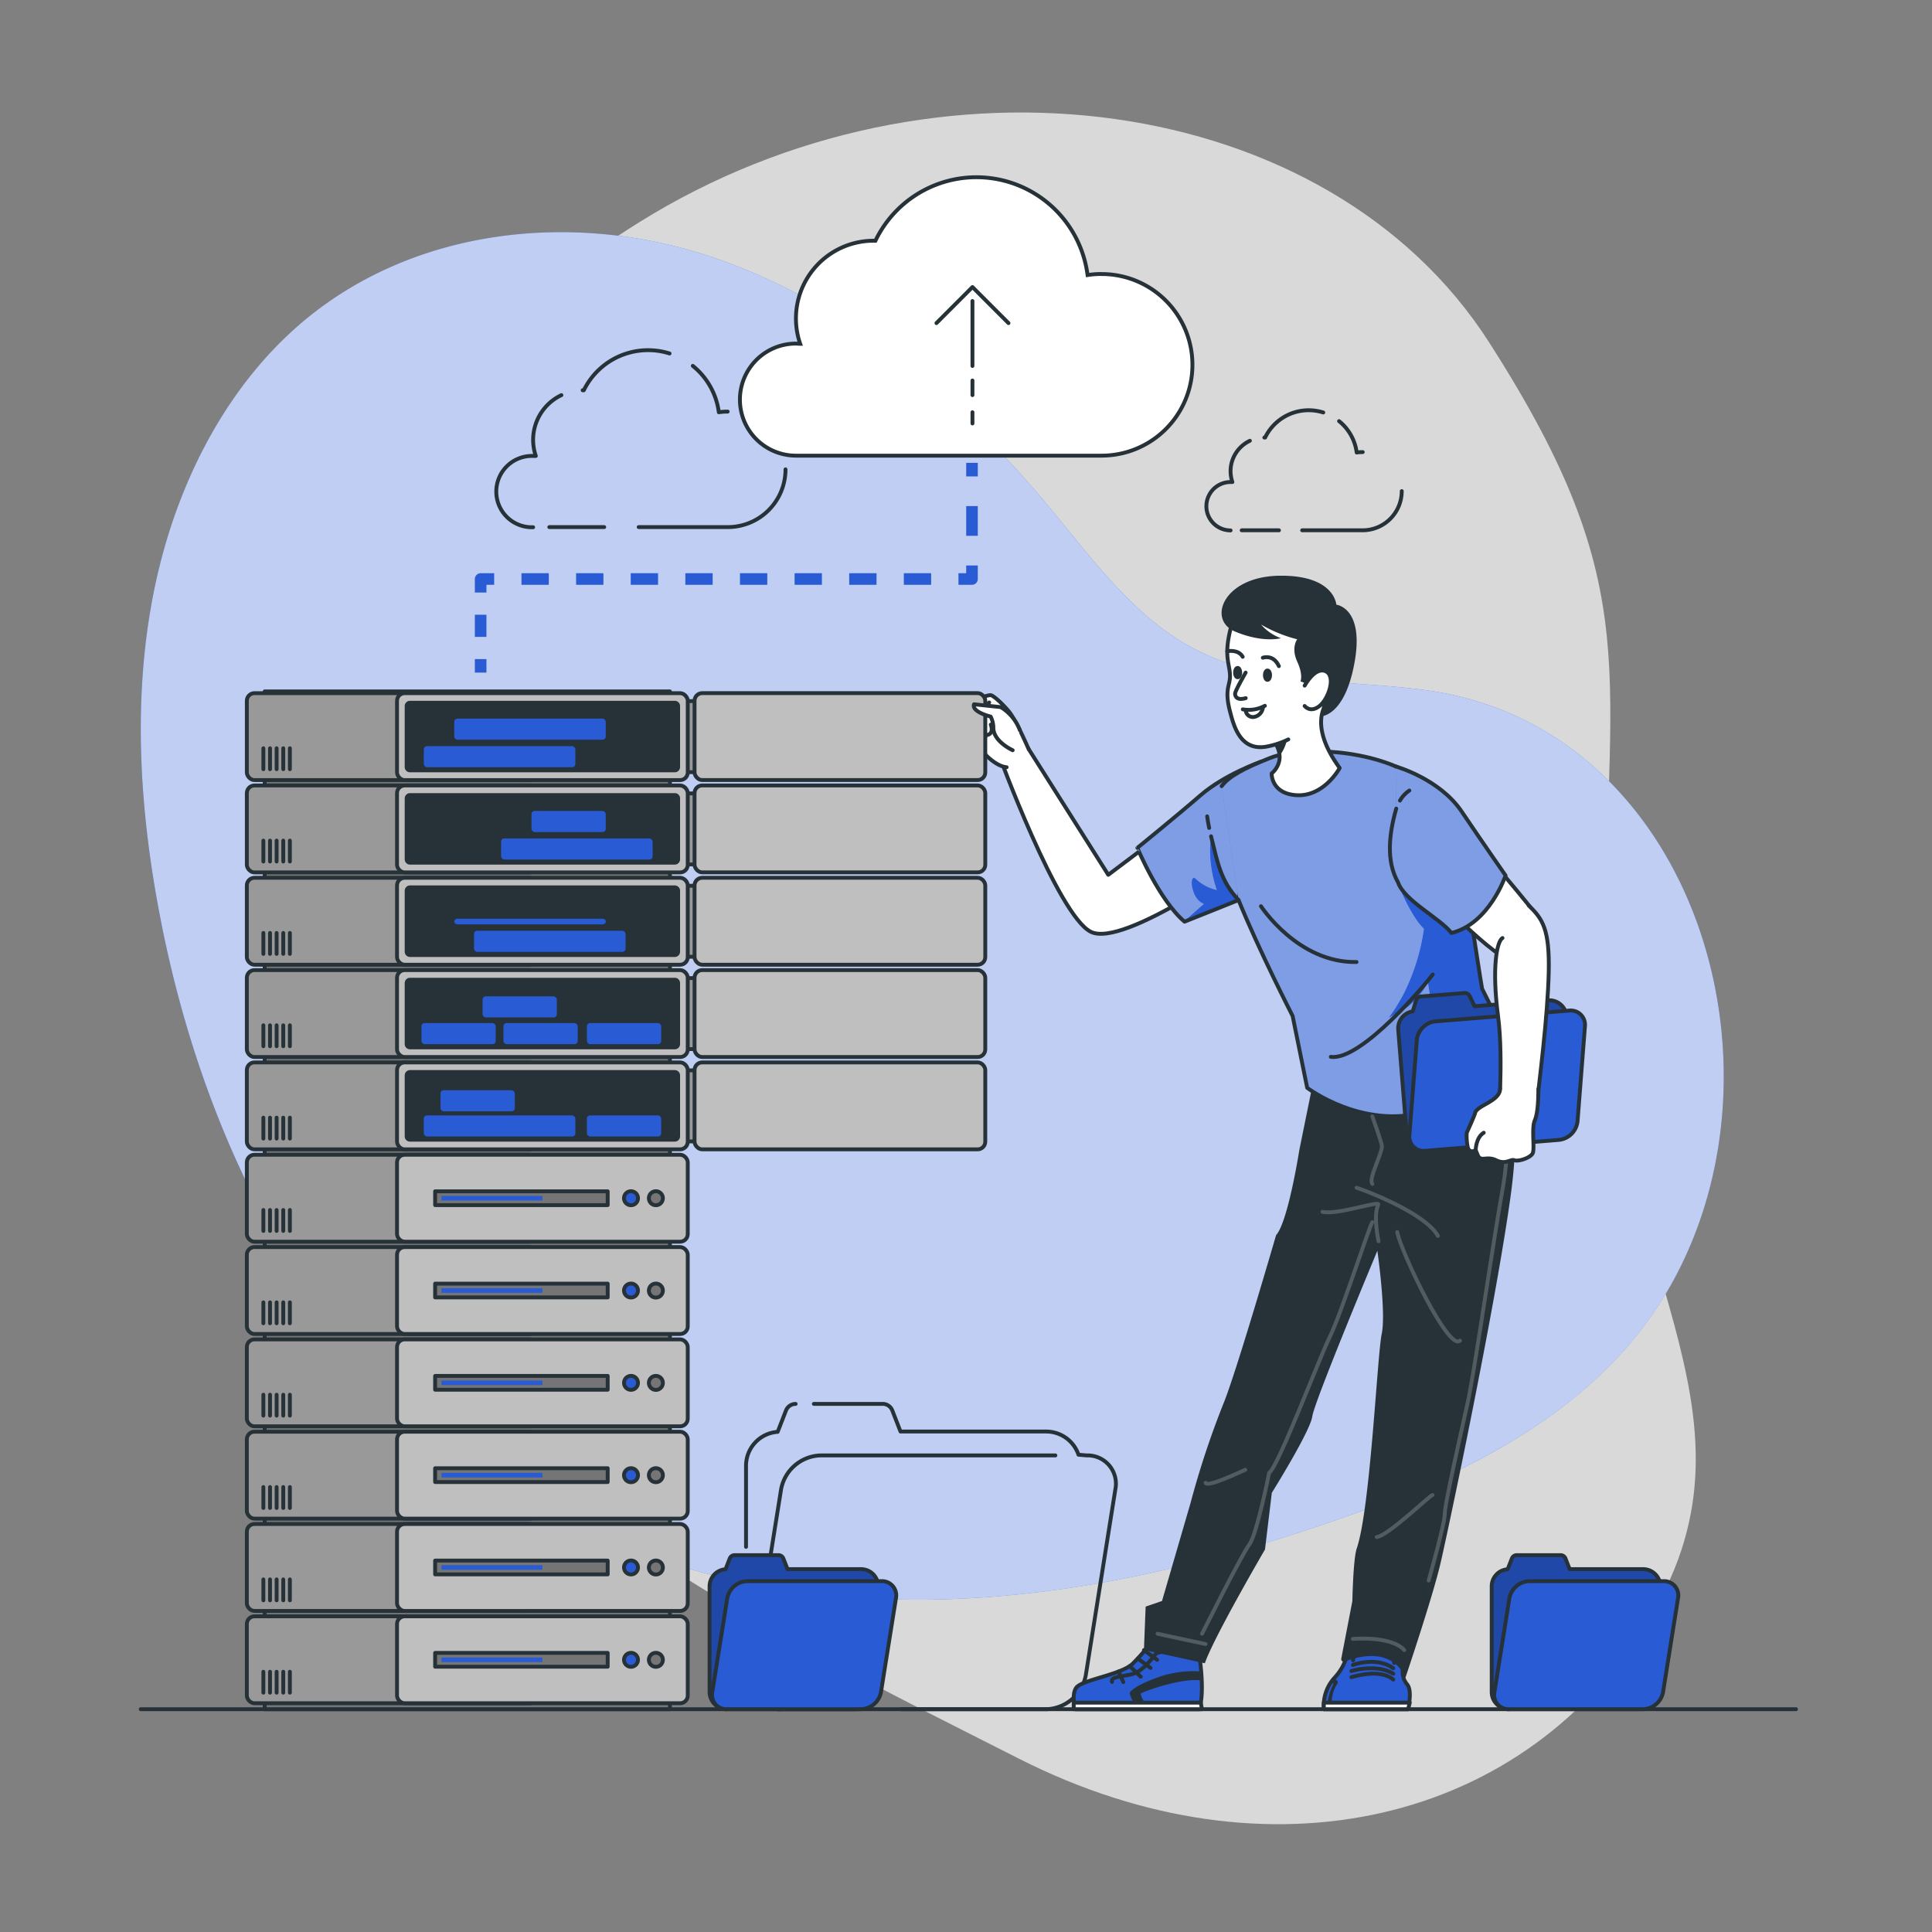 <svg xmlns="http://www.w3.org/2000/svg" xmlns:xlink="http://www.w3.org/1999/xlink" viewBox="0 0 500 500"><rect x="0" y="0" width="500" height="500" fill="#808080" stroke="none"/><defs><clipPath id="freepik--clip-path--inject-14"><path d="M390.5,442.34a4.45,4.45,0,0,1-4.45-4.45V410.54a4.44,4.44,0,0,1,4.13-4.42l1.09-2.78a1.35,1.35,0,0,1,1.26-.87h11.36a1.35,1.35,0,0,1,1.26.87l1.07,2.75h19a4.45,4.45,0,0,1,4.22,3" style="fill:#285bd4;stroke:#263238;stroke-linecap:round;stroke-linejoin:round"></path></clipPath><clipPath id="freepik--clip-path-2--inject-14"><path d="M188.09,442.34a4.45,4.45,0,0,1-4.45-4.45V410.54a4.43,4.43,0,0,1,4.13-4.42l1.08-2.78a1.38,1.38,0,0,1,1.27-.87h11.36a1.35,1.35,0,0,1,1.26.87l1.07,2.75h19a4.45,4.45,0,0,1,4.22,3" style="fill:#285bd4;stroke:#263238;stroke-linecap:round;stroke-linejoin:round"></path></clipPath><clipPath id="freepik--clip-path-3--inject-14"><path d="M326.34,197.12s-9.38,3.27-15.67,8.72-16.32,13.59-16.32,13.59S300,233,306.56,238.53l14-5.6Z" style="fill:#285bd4;stroke:#263238;stroke-linecap:round;stroke-linejoin:round"></path></clipPath><clipPath id="freepik--clip-path-4--inject-14"><path d="M320.53,232.93c5.45,13.34,14,30,14,30l3.77,18.59s14.16,10.79,30.4,6.26c19-5.3,22.11-17.33,22.11-17.33l-7.24-14.56c-2.48-14-5.72-47-16.87-54.59s-30.29-8.2-38-5.14c-6.87,2.72-10.68,4.79-12.55,7.3" style="fill:#285bd4;stroke:#263238;stroke-linecap:round;stroke-linejoin:round"></path></clipPath><clipPath id="freepik--clip-path-5--inject-14"><path d="M361.35,209.26c-1.88,6.55-2.67,13.6.46,19.09,1.57,4.7,10.7,9.18,13.83,13.1,9.83-2.4,14-14.88,14-14.88S384,218.5,378.26,210s-17.08-11.65-17.08-11.65" style="fill:#285bd4;stroke:#263238;stroke-linecap:round;stroke-linejoin:round"></path></clipPath><clipPath id="freepik--clip-path-6--inject-14"><path d="M368.85,297.83a4.45,4.45,0,0,1-4.79-4.08l-2.2-27.27a4.45,4.45,0,0,1,3.76-4.74l.86-2.85a1.36,1.36,0,0,1,1.19-1L379,257a1.35,1.35,0,0,1,1.33.76l1.29,2.65,19-1.52a4.46,4.46,0,0,1,4.45,2.67" style="fill:#285bd4;stroke:#263238;stroke-linecap:round;stroke-linejoin:round"></path></clipPath></defs><g id="freepik--background-simple--inject-14"><path d="M67.93,167.09s-27.88,72,11.3,144.5S199.11,422.39,263.7,455.14s131.66,16.8,163.53-36.84-11.84-91.93-11.9-168.42,11.45-96.74-30-161.36-143.06-78.93-219.9-31S67.93,167.09,67.93,167.09Z" style="fill:#fff;opacity:0.7"></path><path d="M66.52,95.24a98.56,98.56,0,0,1,11-11.2C106,59.38,146.67,54.68,181.83,65.74s65.26,36.15,89.62,65.39c11.13,13.37,21.71,28.08,36.61,36.25,19.21,10.54,41.46,8.33,62.23,11.43C445.81,190.09,470.42,296,418.82,351.12c-20.34,21.72-48.73,34-75.65,43.17-37.28,12.74-76.28,21.09-115.39,19.53s-78.48-13.5-110-38.31C76.53,343,51.73,290.84,41.4,237.21c-5.23-27.13-7.08-55.37-1.9-82.52C43.67,132.87,52.68,111.75,66.52,95.24Z" style="fill:#285bd4"></path><path d="M370.29,178.81c-20.77-3.1-43-.89-62.23-11.43-14.9-8.17-25.48-22.88-36.61-36.25C247.09,101.89,217,76.8,181.83,65.74S106,59.38,77.51,84a98.56,98.56,0,0,0-11,11.2c-13.84,16.51-22.85,37.63-27,59.45-5.18,27.15-3.33,55.39,1.9,82.52C51.73,290.84,76.53,343,117.8,375.51c31.5,24.81,70.86,36.75,110,38.31s78.11-6.79,115.39-19.53c26.92-9.2,55.31-21.45,75.65-43.17C470.42,296,445.81,190.09,370.29,178.81Z" style="fill:#fff;opacity:0.7"></path></g><g id="freepik--Floor--inject-14"><line x1="36.42" y1="442.34" x2="464.8" y2="442.34" style="fill:none;stroke:#263238;stroke-linecap:round;stroke-linejoin:round"></line></g><g id="freepik--Line--inject-14"><line x1="251.55" y1="119.79" x2="251.55" y2="123.29" style="fill:none;stroke:#285bd4;stroke-linejoin:round;stroke-width:3px"></line><line x1="251.55" y1="130.98" x2="251.55" y2="142.51" style="fill:none;stroke:#285bd4;stroke-linejoin:round;stroke-width:3px;stroke-dasharray:7.685,7.685"></line><polyline points="251.55 146.35 251.55 149.85 248.05 149.85" style="fill:none;stroke:#285bd4;stroke-linejoin:round;stroke-width:3px"></polyline><line x1="240.98" y1="149.85" x2="131.42" y2="149.85" style="fill:none;stroke:#285bd4;stroke-linejoin:round;stroke-width:3px;stroke-dasharray:7.068,7.068"></line><polyline points="127.89 149.85 124.39 149.85 124.39 153.35" style="fill:none;stroke:#285bd4;stroke-linejoin:round;stroke-width:3px"></polyline><line x1="124.39" y1="159.09" x2="124.39" y2="167.7" style="fill:none;stroke:#285bd4;stroke-linejoin:round;stroke-width:3px;stroke-dasharray:5.74,5.74"></line><line x1="124.39" y1="170.57" x2="124.39" y2="174.07" style="fill:none;stroke:#285bd4;stroke-linejoin:round;stroke-width:3px"></line></g><g id="freepik--Clouds--inject-14"><line x1="142.16" y1="136.41" x2="156.37" y2="136.41" style="fill:none;stroke:#263238;stroke-linecap:round;stroke-linejoin:round"></line><path d="M145.29,102.26A12.8,12.8,0,0,0,138.67,118c-.23,0-.46,0-.7,0a9.23,9.23,0,1,0,0,18.45" style="fill:none;stroke:#263238;stroke-linecap:round;stroke-linejoin:round"></path><path d="M173.28,91.48A18.52,18.52,0,0,0,151.09,101h-.3" style="fill:none;stroke:#263238;stroke-linecap:round;stroke-linejoin:round"></path><path d="M188.32,106.52a15.72,15.72,0,0,0-2.29.17,18.47,18.47,0,0,0-6.73-12" style="fill:none;stroke:#263238;stroke-linecap:round;stroke-linejoin:round"></path><path d="M165.29,136.41h23a14.94,14.94,0,0,0,15-14.94" style="fill:none;stroke:#263238;stroke-linecap:round;stroke-linejoin:round"></path><line x1="321.35" y1="137.24" x2="330.99" y2="137.24" style="fill:none;stroke:#263238;stroke-linecap:round;stroke-linejoin:round"></line><path d="M323.47,114.07a8.7,8.7,0,0,0-5,7.86,8.83,8.83,0,0,0,.47,2.82,3.59,3.59,0,0,0-.47,0,6.26,6.26,0,1,0,0,12.52" style="fill:none;stroke:#263238;stroke-linecap:round;stroke-linejoin:round"></path><path d="M342.46,106.75a12.7,12.7,0,0,0-3.77-.58,12.54,12.54,0,0,0-11.28,7.07h-.2" style="fill:none;stroke:#263238;stroke-linecap:round;stroke-linejoin:round"></path><path d="M352.67,117a11.46,11.46,0,0,0-1.56.11,12.46,12.46,0,0,0-4.56-8.12" style="fill:none;stroke:#263238;stroke-linecap:round;stroke-linejoin:round"></path><path d="M337,137.24h15.63a10.14,10.14,0,0,0,10.14-10.14" style="fill:none;stroke:#263238;stroke-linecap:round;stroke-linejoin:round"></path><path d="M285.06,70.91a23.74,23.74,0,0,0-3.6.27,29,29,0,0,0-54.9-8.88c-.16,0-.31,0-.47,0a20.12,20.12,0,0,0-19,26.68c-.36,0-.73-.06-1.1-.06a14.5,14.5,0,0,0,0,29h79.11a23.49,23.49,0,0,0,0-47Z" style="fill:#fff;stroke:#263238;stroke-miterlimit:10"></path><line x1="251.67" y1="94.71" x2="251.67" y2="77.9" style="fill:none;stroke:#263238;stroke-linecap:round;stroke-linejoin:round"></line><polyline points="261 83.62 251.67 74.29 242.35 83.62" style="fill:none;stroke:#263238;stroke-linecap:round;stroke-linejoin:round"></polyline><line x1="251.67" y1="98.47" x2="251.67" y2="102.26" style="fill:none;stroke:#263238;stroke-linecap:round;stroke-linejoin:round"></line><line x1="251.67" y1="106.69" x2="251.67" y2="109.59" style="fill:none;stroke:#263238;stroke-linecap:round;stroke-linejoin:round"></line></g><g id="freepik--Folders--inject-14"><path d="M221.7,442.34H201.89a7.33,7.33,0,0,1-7.42-8.8l7.67-48.08a10.73,10.73,0,0,1,10.23-8.8h60.76" style="fill:none;stroke:#263238;stroke-linecap:round;stroke-linejoin:round"></path><path d="M210.63,363.32h17.8a2.69,2.69,0,0,1,2.5,1.71l2.12,5.45h37.7a8.83,8.83,0,0,1,8.36,6l2.12.18a7.33,7.33,0,0,1,7.42,8.8L281,433.54a10.75,10.75,0,0,1-10.23,8.8H233.18" style="fill:none;stroke:#263238;stroke-linecap:round;stroke-linejoin:round"></path><path d="M193.07,400.32v-21a8.8,8.8,0,0,1,8.19-8.76l2.15-5.52a2.68,2.68,0,0,1,2.5-1.71" style="fill:none;stroke:#263238;stroke-linecap:round;stroke-linejoin:round"></path><path d="M201.89,442.34a8.82,8.82,0,0,1-8.82-8.82V414" style="fill:none;stroke:#263238;stroke-linecap:round;stroke-linejoin:round"></path><path d="M390.5,442.34a4.45,4.45,0,0,1-4.45-4.45V410.54a4.44,4.44,0,0,1,4.13-4.42l1.09-2.78a1.35,1.35,0,0,1,1.26-.87h11.36a1.35,1.35,0,0,1,1.26.87l1.07,2.75h19a4.45,4.45,0,0,1,4.22,3" style="fill:#285bd4"></path><g style="clip-path:url(#freepik--clip-path--inject-14)"><path d="M390.5,442.34a4.45,4.45,0,0,1-4.45-4.45V410.54a4.44,4.44,0,0,1,4.13-4.42l1.09-2.78a1.35,1.35,0,0,1,1.26-.87h11.36a1.35,1.35,0,0,1,1.26.87l1.07,2.75h19a4.45,4.45,0,0,1,4.22,3" style="fill-opacity:0.7;opacity:0.3"></path></g><path d="M390.5,442.34a4.45,4.45,0,0,1-4.45-4.45V410.54a4.44,4.44,0,0,1,4.13-4.42l1.09-2.78a1.35,1.35,0,0,1,1.26-.87h11.36a1.35,1.35,0,0,1,1.26.87l1.07,2.75h19a4.45,4.45,0,0,1,4.22,3" style="fill:none;stroke:#263238;stroke-linecap:round;stroke-linejoin:round"></path><path d="M390.5,442.34h34.74a5.41,5.41,0,0,0,5.16-4.44l3.87-24.26a3.69,3.69,0,0,0-3.74-4.44H395.79a5.42,5.42,0,0,0-5.16,4.44l-3.87,24.26A3.69,3.69,0,0,0,390.5,442.34Z" style="fill:#285bd4;stroke:#263238;stroke-linecap:round;stroke-linejoin:round"></path><path d="M188.09,442.34a4.45,4.45,0,0,1-4.45-4.45V410.54a4.43,4.43,0,0,1,4.13-4.42l1.08-2.78a1.38,1.38,0,0,1,1.27-.87h11.36a1.35,1.35,0,0,1,1.26.87l1.07,2.75h19a4.45,4.45,0,0,1,4.22,3" style="fill:#285bd4"></path><g style="clip-path:url(#freepik--clip-path-2--inject-14)"><path d="M188.09,442.34a4.45,4.45,0,0,1-4.45-4.45V410.54a4.43,4.43,0,0,1,4.13-4.42l1.08-2.78a1.38,1.38,0,0,1,1.27-.87h11.36a1.35,1.35,0,0,1,1.26.87l1.07,2.75h19a4.45,4.45,0,0,1,4.22,3" style="fill-opacity:0.7;opacity:0.3"></path></g><path d="M188.09,442.34a4.45,4.45,0,0,1-4.45-4.45V410.54a4.43,4.43,0,0,1,4.13-4.42l1.08-2.78a1.38,1.38,0,0,1,1.27-.87h11.36a1.35,1.35,0,0,1,1.26.87l1.07,2.75h19a4.45,4.45,0,0,1,4.22,3" style="fill:none;stroke:#263238;stroke-linecap:round;stroke-linejoin:round"></path><path d="M188.09,442.34h34.74A5.41,5.41,0,0,0,228,437.9l3.87-24.26a3.69,3.69,0,0,0-3.74-4.44H193.37a5.43,5.43,0,0,0-5.16,4.44l-3.87,24.26A3.7,3.7,0,0,0,188.09,442.34Z" style="fill:#285bd4;stroke:#263238;stroke-linecap:round;stroke-linejoin:round"></path></g><g id="freepik--Character--inject-14"><path d="M310.35,428.21s1.58,9.63,0,14.13H278.48s-1.35-3.37,0-5.49,11.45-3.35,14.59-6.22a54.33,54.33,0,0,0,6.51-7.81Z" style="fill:#285bd4;stroke:#263238;stroke-linecap:round;stroke-linejoin:round"></path><polygon points="277.88 440.65 310.77 440.65 311.05 442.34 277.88 442.34 277.88 440.65" style="fill:#fff;stroke:#263238;stroke-linecap:round;stroke-linejoin:round"></polygon><path d="M302.69,427s-3,.72-3.34.83-3.25,4.61-6.17,5.39-5.84.64-5.39,2.06" style="fill:none;stroke:#263238;stroke-linecap:round;stroke-linejoin:round"></path><line x1="296.05" y1="427.04" x2="299.47" y2="429.56" style="fill:none;stroke:#263238;stroke-linecap:round;stroke-linejoin:round"></line><line x1="294.47" y1="429.24" x2="297.76" y2="431.66" style="fill:none;stroke:#263238;stroke-linecap:round;stroke-linejoin:round"></line><line x1="292.36" y1="431.18" x2="295.22" y2="433.94" style="fill:none;stroke:#263238;stroke-linecap:round;stroke-linejoin:round"></line><line x1="289.48" y1="432.58" x2="290.71" y2="435.32" style="fill:none;stroke:#263238;stroke-linecap:round;stroke-linejoin:round"></line><path d="M310.87,432.58A27,27,0,0,0,299.92,434c-5.73,2-7.7,3.76-7.56,4.29s.82,2.09.82,2.09h2.87s-1-1.83-.83-2.09,10-4.08,15.65-3.41Z" style="fill:#263238"></path><path d="M364.38,442.34s1.22-4.69-.21-6.42c-2.58-3.12.31-5.74-2.28-6.83l-1.08,1.26c-.21-1.27.39-5.16-4.41-5.66-5.8-.62-5.91,3.61-6.23,5l.1-1.94c-2.48,0-1.19,2.47-4.95,6.51a10.74,10.74,0,0,0-2.71,8.08Z" style="fill:#285bd4;stroke:#263238;stroke-linecap:round;stroke-linejoin:round"></path><path d="M385.4,263.94c2.68,1.56,9.59,16.28,5.56,45.49s-16.11,86.34-18.14,95.08-9.12,29.75-9.12,29.75S361,425.14,348,430a.66.66,0,0,1-.88-.75l2.87-14.89s.2-10.89,1.13-13.62c3.53-10.28,5.3-50,6.47-55.55s-1.13-21.49-1.13-21.49-16.31,39-16.84,42.86-10.48,19.78-10.48,19.78L327.38,401s-13.24,22.68-15.57,29.45L296.05,427l.44-11.21,4.24-1.46,7.42-25.49a227.11,227.11,0,0,1,8.64-26c3.51-8.86,13.46-43.19,13.46-43.19,3.09-3.36,6-21.94,6-21.94L341,274.3Z" style="fill:#263238"></path><path d="M319.22,202l-32.4,24.4L266,193.51l-7.8,1s15.53,42.42,24.12,46.65,41-19.23,41-19.23" style="fill:#fff;stroke:#263238;stroke-linecap:round;stroke-linejoin:round"></path><path d="M326.34,197.12s-9.38,3.27-15.67,8.72-16.32,13.59-16.32,13.59S300,233,306.56,238.53l14-5.6Z" style="fill:#285bd4"></path><g style="clip-path:url(#freepik--clip-path-3--inject-14)"><path d="M306.47,238.46l5.12-4.55c-3.54-1.19-3.95-8.41-2-6.33a11.71,11.71,0,0,0,5.34,2.77,31.46,31.46,0,0,1-1.54-13.92,80.83,80.83,0,0,1,2.69,9.57c.65,3.2,3,5.35,4,6.49l6.21-35.37s-9.38,3.27-15.67,8.72-16.32,13.59-16.32,13.59S300,232.83,306.47,238.46Z" style="fill:#fff;opacity:0.4"></path></g><path d="M326.34,197.12s-9.38,3.27-15.67,8.72-16.32,13.59-16.32,13.59S300,233,306.56,238.53l14-5.6Z" style="fill:none;stroke:#263238;stroke-linecap:round;stroke-linejoin:round"></path><path d="M320.53,232.93c5.45,13.34,14,30,14,30l3.77,18.59s14.16,10.79,30.4,6.26c19-5.3,22.11-17.33,22.11-17.33l-7.24-14.56c-2.48-14-5.72-47-16.87-54.59s-30.29-8.2-38-5.14c-6.87,2.72-10.68,4.79-12.55,7.3" style="fill:#285bd4"></path><g style="clip-path:url(#freepik--clip-path-4--inject-14)"><path d="M379.87,275c-17.17,5.55-15.27,1.58-11.34-5.34,3.55-6.26,1-13.57,1.09-15.54-.77,1.52-3.69,6-7.31,7.69-4.66,2.25-3,3,1.08-4.81a54.4,54.4,0,0,0,5.14-16.62c-4.58-4.55-8.19-15.65-8.19-15.65l15-9.19c-2.21-6.43-5-11.69-8.69-14.17-11.16-7.55-30.29-8.2-38-5.14-6.87,2.72-10.68,4.79-12.55,7.3l4.42,29.45c5.45,13.34,14,30,14,30l3.77,18.59s14.16,10.79,30.4,6.26c19-5.3,22.11-17.33,22.11-17.33l-.27-.56A46.24,46.24,0,0,1,379.87,275Z" style="fill:#fff;opacity:0.4"></path></g><path d="M320.53,232.93c5.45,13.34,14,30,14,30l3.77,18.59s14.16,10.79,30.4,6.26c19-5.3,22.11-17.33,22.11-17.33l-7.24-14.56c-2.48-14-5.72-47-16.87-54.59s-30.29-8.2-38-5.14c-6.87,2.72-10.68,4.79-12.55,7.3" style="fill:none;stroke:#263238;stroke-linecap:round;stroke-linejoin:round"></path><path d="M346.71,198.76s-4.18,7.76-11.61,7c-6.18-.61-6-5.59-6-5.59a5.89,5.89,0,0,0,1.86-2.83,5.11,5.11,0,0,0,.19-1.83c-.1-1.54-.88-3.42-3-5.57l-.1-.1a6.42,6.42,0,0,1-1.09-1.4c-3.41-6,8.49-12.79,17.47-7.8C344.41,180.68,337.45,186.05,346.71,198.76Z" style="fill:#fff;stroke:#263238;stroke-linecap:round;stroke-linejoin:round"></path><path d="M333.59,188.23s-.17,4.67-2.44,7.32c-.1-1.54-.88-3.42-3-5.57A5.75,5.75,0,0,1,333.59,188.23Z" style="fill:#263238"></path><path d="M345.82,174.91c3.36-14.43-3.61-20.68-8.18-22.58-7.32-3-16.84,1.74-19,9.75s-.22,9.85-.32,13.13c-.07,2.3-1.49,3.43.08,9.2,1,3.81,2.74,9.92,9.26,8.83a21.8,21.8,0,0,0,5.75-1.88" style="fill:#fff;stroke:#263238;stroke-linecap:round;stroke-linejoin:round"></path><path d="M326.82,170.22s2.7-1,4.15,2.17" style="fill:none;stroke:#263238;stroke-linecap:round;stroke-linejoin:round"></path><path d="M317.61,168.54s2.83-.61,4,1.44" style="fill:none;stroke:#263238;stroke-linecap:round;stroke-linejoin:round"></path><path d="M322.37,174.07s-2.79,4.82-2.74,5.48c.14,2.06,2.76,1.13,2.76,1.13" style="fill:none;stroke:#263238;stroke-linecap:round;stroke-linejoin:round"></path><path d="M327.35,174.73c0,.67.3,1.22.67,1.22s.68-.55.68-1.22-.3-1.21-.68-1.21S327.35,174.06,327.35,174.73Z" style="fill:#263238;stroke:#263238;stroke-linecap:round;stroke-linejoin:round"></path><path d="M319.63,174.07c0,.67.3,1.21.67,1.21s.67-.54.67-1.21-.3-1.22-.67-1.22S319.63,173.4,319.63,174.07Z" style="fill:#263238;stroke:#263238;stroke-linecap:round;stroke-linejoin:round"></path><path d="M327.35,182.66a8.86,8.86,0,0,1-5.71.92" style="fill:none;stroke:#263238;stroke-linecap:round;stroke-linejoin:round"></path><path d="M326.82,183.21a2.78,2.78,0,0,1-2.32,2.34,1.85,1.85,0,0,1-2.11-1.79" style="fill:none;stroke:#263238;stroke-linecap:round;stroke-linejoin:round"></path><path d="M345.84,156.49S345.4,148.76,331,149s-18.65,11.43-11.34,14.46,11.84,1.7,11.84,1.7a12.39,12.39,0,0,1-5.13-3.52,36.75,36.75,0,0,0,9.34,3.81s-1.64,2.15,0,5.75.84,5.14.84,5.14,6.61,1.87,5.51,9c0,0,6.07-.12,8.53-14.1S345.84,156.49,345.84,156.49Z" style="fill:#263238"></path><path d="M337.64,177.44s2.64-4.93,5.41-3.73.84,7.09-1.56,9-3.85,0-3.85,0" style="fill:#fff;stroke:#263238;stroke-linecap:round;stroke-linejoin:round"></path><path d="M313.42,216.43c1.61,6.49,2.45,11.6,7.11,16.5" style="fill:none;stroke:#263238;stroke-linecap:round;stroke-linejoin:round"></path><path d="M312.41,211.27c.13,1,.31,2,.52,3" style="fill:none;stroke:#263238;stroke-linecap:round;stroke-linejoin:round"></path><path d="M368.53,228.87s19.3,20.86,24,20.08,7.21-8.48,6.17-10.61S380.31,216,380.31,216Z" style="fill:#fff;stroke:#263238;stroke-linecap:round;stroke-linejoin:round"></path><path d="M361.35,209.26c-1.88,6.55-2.67,13.6.46,19.09,1.57,4.7,10.7,9.18,13.83,13.1,9.83-2.4,14-14.88,14-14.88S384,218.5,378.26,210s-17.08-11.65-17.08-11.65" style="fill:#285bd4"></path><g style="clip-path:url(#freepik--clip-path-5--inject-14)"><path d="M361.35,209.26c-1.88,6.55-2.67,13.6.46,19.09,1.57,4.7,10.7,9.18,13.83,13.1,9.83-2.4,14-14.88,14-14.88S384,218.5,378.26,210s-17.08-11.65-17.08-11.65" style="fill:#fff;opacity:0.4"></path></g><path d="M361.35,209.26c-1.88,6.55-2.67,13.6.46,19.09,1.57,4.7,10.7,9.18,13.83,13.1,9.83-2.4,14-14.88,14-14.88S384,218.5,378.26,210s-17.08-11.65-17.08-11.65" style="fill:none;stroke:#263238;stroke-linecap:round;stroke-linejoin:round"></path><path d="M266.21,193.88S263,186.35,261,184s-4-4-4.56-4.08c-1.39-.16-5.92,2.35-5.92,2.35s0,1.42,2.45,1.21c0,0-3.54,2.21-3.71,3.94s2,4.18,2.46,5.13A.83.83,0,0,0,253,193s3.82,5.2,7.51,5.56" style="fill:#fff;stroke:#263238;stroke-linecap:round;stroke-linejoin:round"></path><path d="M253,193a2.22,2.22,0,0,0,.5-1.42s1.53,0,1.61-1.34c0,0,2.25.14,1.31-2.72" style="fill:none;stroke:#263238;stroke-linecap:round;stroke-linejoin:round"></path><path d="M255.1,190.21s-2.55-2.74-2.7-3.8" style="fill:none;stroke:#263238;stroke-linecap:round;stroke-linejoin:round"></path><path d="M253.49,191.55s-2.8-2.5-2.65-3.63" style="fill:none;stroke:#263238;stroke-linecap:round;stroke-linejoin:round"></path><path d="M256,181.8a4,4,0,0,1-2.78,1.47" style="fill:none;stroke:#263238;stroke-linecap:round;stroke-linejoin:round"></path><path d="M255.41,182.42a9.1,9.1,0,0,1,1.3,1.25" style="fill:none;stroke:#263238;stroke-linecap:round;stroke-linejoin:round"></path><path d="M362.31,207.19a8,8,0,0,1,2.43-2.6" style="fill:none;stroke:#263238;stroke-linecap:round;stroke-linejoin:round"></path><polygon points="342.59 440.65 364.86 440.65 364.38 442.34 342.61 442.34 342.59 440.65" style="fill:#fff;stroke:#263238;stroke-linecap:round;stroke-linejoin:round"></polygon><path d="M349.74,434.06s7.31-2.42,10.84.61" style="fill:none;stroke:#263238;stroke-linecap:round;stroke-linejoin:round"></path><path d="M349.74,432.46s6.43-2,10.84.69" style="fill:none;stroke:#263238;stroke-linecap:round;stroke-linejoin:round"></path><path d="M350.12,430.89s6.05-2.28,10.46.84" style="fill:none;stroke:#263238;stroke-linecap:round;stroke-linejoin:round"></path><path d="M345.32,434.26l.73.71a.6.6,0,0,1,.08.75,8.94,8.94,0,0,0-1.49,4.93h-1.07a15.54,15.54,0,0,1,1.54-4.91l-.55-.55Z" style="fill:#263238"></path><path d="M370.79,252.2c-1.26,1.76-18.38,22.43-26.38,21.31" style="fill:none;stroke:#263238;stroke-linecap:round;stroke-linejoin:round"></path><path d="M326.34,234.53s9.56,14.74,24.73,14.44" style="fill:none;stroke:#263238;stroke-linecap:round;stroke-linejoin:round"></path><g style="opacity:0.2"><path d="M351.07,307.39c.88.2,17.69,6.33,21.05,12.46" style="fill:none;stroke:#fff;stroke-linecap:round;stroke-linejoin:round"></path><path d="M355.16,316.29c-.84,1.19-8,23.54-11,29.67s-13.34,33.63-15.71,35.21c0,0-3.17,16-5.15,18.59s-12.21,23.06-12.21,23.06" style="fill:none;stroke:#fff;stroke-linecap:round;stroke-linejoin:round"></path><line x1="299.58" y1="422.82" x2="311.99" y2="425.48" style="fill:none;stroke:#fff;stroke-linecap:round;stroke-linejoin:round"></line><path d="M350.12,424.15s9.93-.89,13.3,2.89" style="fill:none;stroke:#fff;stroke-linecap:round;stroke-linejoin:round"></path><path d="M361.6,318.86c.83,4.75,13.29,31.06,16.26,28.09" style="fill:none;stroke:#fff;stroke-linecap:round;stroke-linejoin:round"></path><path d="M356.77,321.24s-1.46-6.53-.08-9.5c.53-1.13-10.68,2.77-14.44,1.88" style="fill:none;stroke:#fff;stroke-linecap:round;stroke-linejoin:round"></path><path d="M355.16,288.91s2,5.62,2.44,7.4S354,305,355.16,306.4" style="fill:none;stroke:#fff;stroke-linecap:round;stroke-linejoin:round"></path><path d="M382.41,283.65s2.77,4.24,2.77,7.37,3.75,4.5,3.75,4.5" style="fill:none;stroke:#fff;stroke-linecap:round;stroke-linejoin:round"></path><path d="M388.31,279a72.5,72.5,0,0,1,.62,28.37c-2.77,15.63-7.31,47.47-9.09,55.58s-5.94,26.31-5.94,28.88-4.17,17.21-4.17,17.21" style="fill:none;stroke:#fff;stroke-linecap:round;stroke-linejoin:round"></path><path d="M370.74,386.91c-.6,0-11.67,10.68-14.44,10.87" style="fill:none;stroke:#fff;stroke-linecap:round;stroke-linejoin:round"></path><path d="M322.27,380.38c-.59.2-9.89,4.75-10.28,3.36" style="fill:none;stroke:#fff;stroke-linecap:round;stroke-linejoin:round"></path></g><path d="M368.85,297.83a4.45,4.45,0,0,1-4.79-4.08l-2.2-27.27a4.45,4.45,0,0,1,3.76-4.74l.86-2.85a1.36,1.36,0,0,1,1.19-1L379,257a1.35,1.35,0,0,1,1.33.76l1.29,2.65,19-1.52a4.46,4.46,0,0,1,4.45,2.67" style="fill:#285bd4"></path><g style="clip-path:url(#freepik--clip-path-6--inject-14)"><path d="M368.85,297.83a4.45,4.45,0,0,1-4.79-4.08l-2.2-27.27a4.45,4.45,0,0,1,3.76-4.74l.86-2.85a1.36,1.36,0,0,1,1.19-1L379,257a1.35,1.35,0,0,1,1.33.76l1.29,2.65,19-1.52a4.46,4.46,0,0,1,4.45,2.67" style="fill-opacity:0.7;opacity:0.3"></path></g><path d="M368.85,297.83a4.45,4.45,0,0,1-4.79-4.08l-2.2-27.27a4.45,4.45,0,0,1,3.76-4.74l.86-2.85a1.36,1.36,0,0,1,1.19-1L379,257a1.35,1.35,0,0,1,1.33.76l1.29,2.65,19-1.52a4.46,4.46,0,0,1,4.45,2.67" style="fill:none;stroke:#263238;stroke-linecap:round;stroke-linejoin:round"></path><path d="M368.85,297.83,403.48,295a5.43,5.43,0,0,0,4.79-4.84l1.91-24.5a3.7,3.7,0,0,0-4.09-4.12l-34.63,2.79a5.42,5.42,0,0,0-4.79,4.84l-1.91,24.49A3.7,3.7,0,0,0,368.85,297.83Z" style="fill:#285bd4;stroke:#263238;stroke-linecap:round;stroke-linejoin:round"></path><path d="M395.64,234.35c3.58,3.44,5.43,6.13,5.17,17.31S398.52,279,397.2,290l-9.51,1.45s1.49-17.2,0-28.52c-1.62-12.36-.34-19.28,1.15-20.17" style="fill:#fff;stroke:#263238;stroke-linecap:round;stroke-linejoin:round"></path><path d="M388.23,281.87c-.2,3.21-6.05,4.19-6.48,6.2-.14.66-2.16,5.08-2.16,5.08a14.42,14.42,0,0,0,.27,3.79c.5,1.72,2.05.72,2.05.72l.5,1.22c.79,2,2.27.15,4.79,1.39s3.74-.4,4.71,0,4.14-.59,4.74-1.78-.35-6.45.55-8.54.92-6.32.92-8.08" style="fill:#fff;stroke:#263238;stroke-linecap:round;stroke-linejoin:round"></path><path d="M381.91,297.66s0-3.23,2.08-4.51" style="fill:#fff;stroke:#263238;stroke-linecap:round;stroke-linejoin:round"></path><rect x="163.3" y="181.45" width="88.95" height="18.38" style="fill:#999;stroke:#263238;stroke-linecap:round;stroke-linejoin:round"></rect><rect x="163.3" y="205.34" width="88.95" height="18.38" style="fill:#999;stroke:#263238;stroke-linecap:round;stroke-linejoin:round"></rect><rect x="163.3" y="229.23" width="88.95" height="18.38" style="fill:#999;stroke:#263238;stroke-linecap:round;stroke-linejoin:round"></rect><rect x="163.3" y="253.12" width="88.95" height="18.38" style="fill:#999;stroke:#263238;stroke-linecap:round;stroke-linejoin:round"></rect><rect x="163.3" y="277.01" width="88.95" height="18.38" style="fill:#999;stroke:#263238;stroke-linecap:round;stroke-linejoin:round"></rect><rect x="179.75" y="179.38" width="75.24" height="22.5" rx="1.98" style="fill:#bfbfbf;stroke:#263238;stroke-linecap:round;stroke-linejoin:round"></rect><rect x="179.75" y="203.27" width="75.24" height="22.5" rx="1.98" style="fill:#bfbfbf;stroke:#263238;stroke-linecap:round;stroke-linejoin:round"></rect><rect x="179.75" y="227.17" width="75.24" height="22.5" rx="1.98" style="fill:#bfbfbf;stroke:#263238;stroke-linecap:round;stroke-linejoin:round"></rect><rect x="179.75" y="251.06" width="75.24" height="22.5" rx="1.98" style="fill:#bfbfbf;stroke:#263238;stroke-linecap:round;stroke-linejoin:round"></rect><rect x="179.75" y="274.95" width="75.24" height="22.5" rx="1.98" style="fill:#bfbfbf;stroke:#263238;stroke-linecap:round;stroke-linejoin:round"></rect><path d="M262.08,194.16s-5.16-2.31-5-6a6.74,6.74,0,0,0-.7-2.71s-5-1.19-4.3-3.18L259,183a11.9,11.9,0,0,1,4.95,6" style="fill:#fff;stroke:#263238;stroke-linecap:round;stroke-linejoin:round"></path><rect x="68.5" y="178.94" width="104.88" height="263.4" style="fill:#757575;stroke:#263238;stroke-linecap:round;stroke-linejoin:round"></rect><rect x="63.88" y="179.39" width="75.24" height="22.5" rx="1.98" style="fill:#999;stroke:#263238;stroke-linecap:round;stroke-linejoin:round"></rect><rect x="102.75" y="179.39" width="75.24" height="22.5" rx="1.98" style="fill:#bfbfbf;stroke:#263238;stroke-linecap:round;stroke-linejoin:round"></rect><path d="M104.74,198.53v-15.8a1.36,1.36,0,0,1,1.36-1.36l68.53,0a1.36,1.36,0,0,1,1.37,1.36l0,15.78a1.36,1.36,0,0,1-1.36,1.36H106.1A1.36,1.36,0,0,1,104.74,198.53Z" style="fill:#263238"></path><rect x="109.18" y="192.6" width="40.22" height="6.46" rx="1.32" style="fill:#285bd4;stroke:#263238;stroke-linecap:round;stroke-linejoin:round"></rect><rect x="117.05" y="185.48" width="40.22" height="6.46" rx="1.32" style="fill:#285bd4;stroke:#263238;stroke-linecap:round;stroke-linejoin:round"></rect><rect x="63.88" y="298.85" width="75.24" height="22.5" rx="1.98" style="fill:#999;stroke:#263238;stroke-linecap:round;stroke-linejoin:round"></rect><rect x="102.75" y="298.85" width="75.24" height="22.5" rx="1.98" style="fill:#bfbfbf;stroke:#263238;stroke-linecap:round;stroke-linejoin:round"></rect><rect x="112.61" y="308.31" width="44.66" height="3.57" style="fill:#757575;stroke:#263238;stroke-linecap:round;stroke-linejoin:round"></rect><path d="M165.11,310.1a1.81,1.81,0,1,1-1.81-1.81A1.81,1.81,0,0,1,165.11,310.1Z" style="fill:#285bd4;stroke:#263238;stroke-linecap:round;stroke-linejoin:round"></path><path d="M171.55,310.1a1.81,1.81,0,1,1-1.81-1.81A1.81,1.81,0,0,1,171.55,310.1Z" style="fill:#757575;stroke:#263238;stroke-linecap:round;stroke-linejoin:round"></path><rect x="114.24" y="309.5" width="26.13" height="1.19" style="fill:#285bd4"></rect><rect x="63.88" y="322.74" width="75.24" height="22.5" rx="1.98" style="fill:#999;stroke:#263238;stroke-linecap:round;stroke-linejoin:round"></rect><rect x="102.75" y="322.74" width="75.24" height="22.5" rx="1.98" style="fill:#bfbfbf;stroke:#263238;stroke-linecap:round;stroke-linejoin:round"></rect><rect x="112.61" y="332.2" width="44.66" height="3.57" style="fill:#757575;stroke:#263238;stroke-linecap:round;stroke-linejoin:round"></rect><circle cx="163.3" cy="333.99" r="1.81" style="fill:#285bd4;stroke:#263238;stroke-linecap:round;stroke-linejoin:round"></circle><path d="M171.55,334a1.81,1.81,0,1,1-1.81-1.81A1.8,1.8,0,0,1,171.55,334Z" style="fill:#757575;stroke:#263238;stroke-linecap:round;stroke-linejoin:round"></path><rect x="114.24" y="333.4" width="26.13" height="1.18" style="fill:#285bd4"></rect><rect x="63.88" y="346.63" width="75.24" height="22.5" rx="1.98" style="fill:#999;stroke:#263238;stroke-linecap:round;stroke-linejoin:round"></rect><rect x="102.75" y="346.63" width="75.24" height="22.5" rx="1.98" style="fill:#bfbfbf;stroke:#263238;stroke-linecap:round;stroke-linejoin:round"></rect><rect x="112.61" y="356.09" width="44.66" height="3.57" style="fill:#757575;stroke:#263238;stroke-linecap:round;stroke-linejoin:round"></rect><circle cx="163.3" cy="357.88" r="1.81" style="fill:#285bd4;stroke:#263238;stroke-linecap:round;stroke-linejoin:round"></circle><path d="M171.55,357.88a1.81,1.81,0,1,1-1.81-1.8A1.81,1.81,0,0,1,171.55,357.88Z" style="fill:#757575;stroke:#263238;stroke-linecap:round;stroke-linejoin:round"></path><rect x="114.24" y="357.29" width="26.13" height="1.18" style="fill:#285bd4"></rect><rect x="63.88" y="370.52" width="75.24" height="22.5" rx="1.98" style="fill:#999;stroke:#263238;stroke-linecap:round;stroke-linejoin:round"></rect><rect x="102.75" y="370.52" width="75.24" height="22.5" rx="1.98" style="fill:#bfbfbf;stroke:#263238;stroke-linecap:round;stroke-linejoin:round"></rect><rect x="112.61" y="379.98" width="44.66" height="3.57" style="fill:#757575;stroke:#263238;stroke-linecap:round;stroke-linejoin:round"></rect><path d="M165.11,381.77a1.81,1.81,0,1,1-1.81-1.8A1.81,1.81,0,0,1,165.11,381.77Z" style="fill:#285bd4;stroke:#263238;stroke-linecap:round;stroke-linejoin:round"></path><path d="M171.55,381.77a1.81,1.81,0,1,1-1.81-1.8A1.81,1.81,0,0,1,171.55,381.77Z" style="fill:#757575;stroke:#263238;stroke-linecap:round;stroke-linejoin:round"></path><rect x="114.24" y="381.18" width="26.13" height="1.19" style="fill:#285bd4"></rect><rect x="63.88" y="394.41" width="75.24" height="22.5" rx="1.98" style="fill:#999;stroke:#263238;stroke-linecap:round;stroke-linejoin:round"></rect><rect x="102.75" y="394.41" width="75.24" height="22.5" rx="1.98" style="fill:#bfbfbf;stroke:#263238;stroke-linecap:round;stroke-linejoin:round"></rect><rect x="112.61" y="403.88" width="44.66" height="3.57" style="fill:#757575;stroke:#263238;stroke-linecap:round;stroke-linejoin:round"></rect><circle cx="163.3" cy="405.66" r="1.81" style="fill:#285bd4;stroke:#263238;stroke-linecap:round;stroke-linejoin:round"></circle><path d="M171.55,405.66a1.81,1.81,0,1,1-1.81-1.8A1.81,1.81,0,0,1,171.55,405.66Z" style="fill:#757575;stroke:#263238;stroke-linecap:round;stroke-linejoin:round"></path><rect x="114.24" y="405.07" width="26.13" height="1.18" style="fill:#285bd4"></rect><rect x="63.88" y="418.3" width="75.24" height="22.5" rx="1.98" style="fill:#999;stroke:#263238;stroke-linecap:round;stroke-linejoin:round"></rect><rect x="102.75" y="418.3" width="75.24" height="22.5" rx="1.98" style="fill:#bfbfbf;stroke:#263238;stroke-linecap:round;stroke-linejoin:round"></rect><rect x="112.61" y="427.77" width="44.66" height="3.57" style="fill:#757575;stroke:#263238;stroke-linecap:round;stroke-linejoin:round"></rect><circle cx="163.3" cy="429.56" r="1.81" style="fill:#285bd4;stroke:#263238;stroke-linecap:round;stroke-linejoin:round"></circle><path d="M171.55,429.56a1.81,1.81,0,1,1-1.81-1.81A1.81,1.81,0,0,1,171.55,429.56Z" style="fill:#757575;stroke:#263238;stroke-linecap:round;stroke-linejoin:round"></path><rect x="114.24" y="428.96" width="26.13" height="1.18" style="fill:#285bd4"></rect><rect x="63.88" y="274.95" width="75.24" height="22.5" rx="1.98" style="fill:#999;stroke:#263238;stroke-linecap:round;stroke-linejoin:round"></rect><rect x="102.75" y="274.95" width="75.24" height="22.5" rx="1.98" style="fill:#bfbfbf;stroke:#263238;stroke-linecap:round;stroke-linejoin:round"></rect><path d="M104.74,294.09V278.3a1.36,1.36,0,0,1,1.36-1.36h68.53a1.37,1.37,0,0,1,1.37,1.37l0,15.78a1.36,1.36,0,0,1-1.36,1.36H106.1A1.36,1.36,0,0,1,104.74,294.09Z" style="fill:#263238"></path><rect x="109.18" y="288.16" width="40.22" height="6.46" rx="1.32" style="fill:#285bd4;stroke:#263238;stroke-linecap:round;stroke-linejoin:round"></rect><rect x="151.39" y="288.16" width="20.22" height="6.46" rx="1.32" style="fill:#285bd4;stroke:#263238;stroke-linecap:round;stroke-linejoin:round"></rect><rect x="113.51" y="281.65" width="20.22" height="6.46" rx="1.32" style="fill:#285bd4;stroke:#263238;stroke-linecap:round;stroke-linejoin:round"></rect><rect x="63.88" y="251.06" width="75.24" height="22.5" rx="1.98" style="fill:#999;stroke:#263238;stroke-linecap:round;stroke-linejoin:round"></rect><rect x="102.75" y="251.06" width="75.24" height="22.5" rx="1.98" style="fill:#bfbfbf;stroke:#263238;stroke-linecap:round;stroke-linejoin:round"></rect><path d="M104.74,270.2V254.41a1.36,1.36,0,0,1,1.36-1.36h68.53a1.37,1.37,0,0,1,1.37,1.37l0,15.77a1.36,1.36,0,0,1-1.36,1.37H106.1A1.36,1.36,0,0,1,104.74,270.2Z" style="fill:#263238"></path><rect x="129.79" y="264.27" width="20.22" height="6.46" rx="1.32" style="fill:#285bd4;stroke:#263238;stroke-linecap:round;stroke-linejoin:round"></rect><rect x="151.39" y="264.27" width="20.22" height="6.46" rx="1.32" style="fill:#285bd4;stroke:#263238;stroke-linecap:round;stroke-linejoin:round"></rect><rect x="108.57" y="264.27" width="20.22" height="6.46" rx="1.32" style="fill:#285bd4;stroke:#263238;stroke-linecap:round;stroke-linejoin:round"></rect><rect x="124.39" y="257.35" width="20.22" height="6.46" rx="1.32" style="fill:#285bd4;stroke:#263238;stroke-linecap:round;stroke-linejoin:round"></rect><rect x="63.88" y="227.17" width="75.24" height="22.5" rx="1.98" style="fill:#999;stroke:#263238;stroke-linecap:round;stroke-linejoin:round"></rect><rect x="102.75" y="227.17" width="75.24" height="22.5" rx="1.98" style="fill:#bfbfbf;stroke:#263238;stroke-linecap:round;stroke-linejoin:round"></rect><path d="M104.74,246.31V230.52a1.36,1.36,0,0,1,1.36-1.37l68.53,0a1.37,1.37,0,0,1,1.37,1.37l0,15.77a1.36,1.36,0,0,1-1.36,1.37H106.1A1.36,1.36,0,0,1,104.74,246.31Z" style="fill:#263238"></path><rect x="122.18" y="240.38" width="40.22" height="6.46" rx="1.32" style="fill:#285bd4;stroke:#263238;stroke-linecap:round;stroke-linejoin:round"></rect><path d="M156,239.72H118.37a1.32,1.32,0,0,1-1.32-1.32v.18a1.32,1.32,0,0,1,1.32-1.32H156a1.32,1.32,0,0,1,1.31,1.32v-.18A1.32,1.32,0,0,1,156,239.72Z" style="fill:#285bd4;stroke:#263238;stroke-linecap:round;stroke-linejoin:round"></path><rect x="63.88" y="203.28" width="75.24" height="22.5" rx="1.98" style="fill:#999;stroke:#263238;stroke-linecap:round;stroke-linejoin:round"></rect><rect x="102.75" y="203.28" width="75.24" height="22.5" rx="1.98" style="fill:#bfbfbf;stroke:#263238;stroke-linecap:round;stroke-linejoin:round"></rect><path d="M104.74,222.42V206.63a1.36,1.36,0,0,1,1.36-1.37l68.53,0a1.36,1.36,0,0,1,1.37,1.36l0,15.78a1.36,1.36,0,0,1-1.36,1.36H106.1A1.36,1.36,0,0,1,104.74,222.42Z" style="fill:#263238"></path><rect x="129.18" y="216.49" width="40.22" height="6.46" rx="1.32" style="fill:#285bd4;stroke:#263238;stroke-linecap:round;stroke-linejoin:round"></rect><rect x="137.05" y="209.37" width="20.22" height="6.46" rx="1.32" style="fill:#285bd4;stroke:#263238;stroke-linecap:round;stroke-linejoin:round"></rect><line x1="68.16" y1="193.65" x2="68.16" y2="199.06" style="fill:none;stroke:#263238;stroke-linecap:round;stroke-linejoin:round"></line><line x1="69.88" y1="193.65" x2="69.88" y2="199.06" style="fill:none;stroke:#263238;stroke-linecap:round;stroke-linejoin:round"></line><line x1="71.59" y1="193.65" x2="71.59" y2="199.06" style="fill:none;stroke:#263238;stroke-linecap:round;stroke-linejoin:round"></line><line x1="73.31" y1="193.65" x2="73.31" y2="199.06" style="fill:none;stroke:#263238;stroke-linecap:round;stroke-linejoin:round"></line><line x1="75.02" y1="193.65" x2="75.02" y2="199.06" style="fill:none;stroke:#263238;stroke-linecap:round;stroke-linejoin:round"></line><line x1="68.16" y1="432.65" x2="68.16" y2="438.06" style="fill:none;stroke:#263238;stroke-linecap:round;stroke-linejoin:round"></line><line x1="69.88" y1="432.65" x2="69.88" y2="438.06" style="fill:none;stroke:#263238;stroke-linecap:round;stroke-linejoin:round"></line><line x1="71.59" y1="432.65" x2="71.59" y2="438.06" style="fill:none;stroke:#263238;stroke-linecap:round;stroke-linejoin:round"></line><line x1="73.31" y1="432.65" x2="73.31" y2="438.06" style="fill:none;stroke:#263238;stroke-linecap:round;stroke-linejoin:round"></line><line x1="75.02" y1="432.65" x2="75.02" y2="438.06" style="fill:none;stroke:#263238;stroke-linecap:round;stroke-linejoin:round"></line><line x1="68.16" y1="408.75" x2="68.16" y2="414.16" style="fill:none;stroke:#263238;stroke-linecap:round;stroke-linejoin:round"></line><line x1="69.88" y1="408.75" x2="69.88" y2="414.16" style="fill:none;stroke:#263238;stroke-linecap:round;stroke-linejoin:round"></line><line x1="71.59" y1="408.75" x2="71.59" y2="414.16" style="fill:none;stroke:#263238;stroke-linecap:round;stroke-linejoin:round"></line><line x1="73.31" y1="408.75" x2="73.31" y2="414.16" style="fill:none;stroke:#263238;stroke-linecap:round;stroke-linejoin:round"></line><line x1="75.02" y1="408.75" x2="75.02" y2="414.16" style="fill:none;stroke:#263238;stroke-linecap:round;stroke-linejoin:round"></line><line x1="68.16" y1="384.85" x2="68.16" y2="390.26" style="fill:none;stroke:#263238;stroke-linecap:round;stroke-linejoin:round"></line><line x1="69.88" y1="384.85" x2="69.88" y2="390.26" style="fill:none;stroke:#263238;stroke-linecap:round;stroke-linejoin:round"></line><line x1="71.59" y1="384.85" x2="71.59" y2="390.26" style="fill:none;stroke:#263238;stroke-linecap:round;stroke-linejoin:round"></line><line x1="73.31" y1="384.85" x2="73.31" y2="390.26" style="fill:none;stroke:#263238;stroke-linecap:round;stroke-linejoin:round"></line><line x1="75.02" y1="384.85" x2="75.02" y2="390.26" style="fill:none;stroke:#263238;stroke-linecap:round;stroke-linejoin:round"></line><line x1="68.16" y1="360.95" x2="68.16" y2="366.36" style="fill:none;stroke:#263238;stroke-linecap:round;stroke-linejoin:round"></line><line x1="69.88" y1="360.95" x2="69.88" y2="366.36" style="fill:none;stroke:#263238;stroke-linecap:round;stroke-linejoin:round"></line><line x1="71.59" y1="360.95" x2="71.59" y2="366.36" style="fill:none;stroke:#263238;stroke-linecap:round;stroke-linejoin:round"></line><line x1="73.31" y1="360.95" x2="73.31" y2="366.36" style="fill:none;stroke:#263238;stroke-linecap:round;stroke-linejoin:round"></line><line x1="75.02" y1="360.95" x2="75.02" y2="366.36" style="fill:none;stroke:#263238;stroke-linecap:round;stroke-linejoin:round"></line><line x1="68.16" y1="337.05" x2="68.16" y2="342.46" style="fill:none;stroke:#263238;stroke-linecap:round;stroke-linejoin:round"></line><line x1="69.88" y1="337.05" x2="69.88" y2="342.46" style="fill:none;stroke:#263238;stroke-linecap:round;stroke-linejoin:round"></line><line x1="71.59" y1="337.05" x2="71.59" y2="342.46" style="fill:none;stroke:#263238;stroke-linecap:round;stroke-linejoin:round"></line><line x1="73.31" y1="337.05" x2="73.31" y2="342.46" style="fill:none;stroke:#263238;stroke-linecap:round;stroke-linejoin:round"></line><line x1="75.02" y1="337.05" x2="75.02" y2="342.46" style="fill:none;stroke:#263238;stroke-linecap:round;stroke-linejoin:round"></line><line x1="68.16" y1="313.15" x2="68.16" y2="318.56" style="fill:none;stroke:#263238;stroke-linecap:round;stroke-linejoin:round"></line><line x1="69.88" y1="313.15" x2="69.88" y2="318.56" style="fill:none;stroke:#263238;stroke-linecap:round;stroke-linejoin:round"></line><line x1="71.59" y1="313.15" x2="71.59" y2="318.56" style="fill:none;stroke:#263238;stroke-linecap:round;stroke-linejoin:round"></line><line x1="73.31" y1="313.15" x2="73.31" y2="318.56" style="fill:none;stroke:#263238;stroke-linecap:round;stroke-linejoin:round"></line><line x1="75.02" y1="313.15" x2="75.02" y2="318.56" style="fill:none;stroke:#263238;stroke-linecap:round;stroke-linejoin:round"></line><line x1="68.16" y1="289.25" x2="68.16" y2="294.66" style="fill:none;stroke:#263238;stroke-linecap:round;stroke-linejoin:round"></line><line x1="69.88" y1="289.25" x2="69.88" y2="294.66" style="fill:none;stroke:#263238;stroke-linecap:round;stroke-linejoin:round"></line><line x1="71.59" y1="289.25" x2="71.59" y2="294.66" style="fill:none;stroke:#263238;stroke-linecap:round;stroke-linejoin:round"></line><line x1="73.31" y1="289.25" x2="73.31" y2="294.66" style="fill:none;stroke:#263238;stroke-linecap:round;stroke-linejoin:round"></line><line x1="75.02" y1="289.25" x2="75.02" y2="294.66" style="fill:none;stroke:#263238;stroke-linecap:round;stroke-linejoin:round"></line><line x1="68.16" y1="265.35" x2="68.16" y2="270.76" style="fill:none;stroke:#263238;stroke-linecap:round;stroke-linejoin:round"></line><line x1="69.88" y1="265.35" x2="69.88" y2="270.76" style="fill:none;stroke:#263238;stroke-linecap:round;stroke-linejoin:round"></line><line x1="71.59" y1="265.35" x2="71.59" y2="270.76" style="fill:none;stroke:#263238;stroke-linecap:round;stroke-linejoin:round"></line><line x1="73.31" y1="265.35" x2="73.31" y2="270.76" style="fill:none;stroke:#263238;stroke-linecap:round;stroke-linejoin:round"></line><line x1="75.02" y1="265.35" x2="75.02" y2="270.76" style="fill:none;stroke:#263238;stroke-linecap:round;stroke-linejoin:round"></line><line x1="68.16" y1="241.45" x2="68.16" y2="246.86" style="fill:none;stroke:#263238;stroke-linecap:round;stroke-linejoin:round"></line><line x1="69.88" y1="241.45" x2="69.88" y2="246.86" style="fill:none;stroke:#263238;stroke-linecap:round;stroke-linejoin:round"></line><line x1="71.59" y1="241.45" x2="71.59" y2="246.86" style="fill:none;stroke:#263238;stroke-linecap:round;stroke-linejoin:round"></line><line x1="73.31" y1="241.45" x2="73.31" y2="246.86" style="fill:none;stroke:#263238;stroke-linecap:round;stroke-linejoin:round"></line><line x1="75.02" y1="241.45" x2="75.02" y2="246.86" style="fill:none;stroke:#263238;stroke-linecap:round;stroke-linejoin:round"></line><line x1="68.16" y1="217.55" x2="68.16" y2="222.96" style="fill:none;stroke:#263238;stroke-linecap:round;stroke-linejoin:round"></line><line x1="69.88" y1="217.55" x2="69.88" y2="222.96" style="fill:none;stroke:#263238;stroke-linecap:round;stroke-linejoin:round"></line><line x1="71.59" y1="217.55" x2="71.59" y2="222.96" style="fill:none;stroke:#263238;stroke-linecap:round;stroke-linejoin:round"></line><line x1="73.31" y1="217.55" x2="73.31" y2="222.96" style="fill:none;stroke:#263238;stroke-linecap:round;stroke-linejoin:round"></line><line x1="75.02" y1="217.55" x2="75.02" y2="222.96" style="fill:none;stroke:#263238;stroke-linecap:round;stroke-linejoin:round"></line></g></svg>